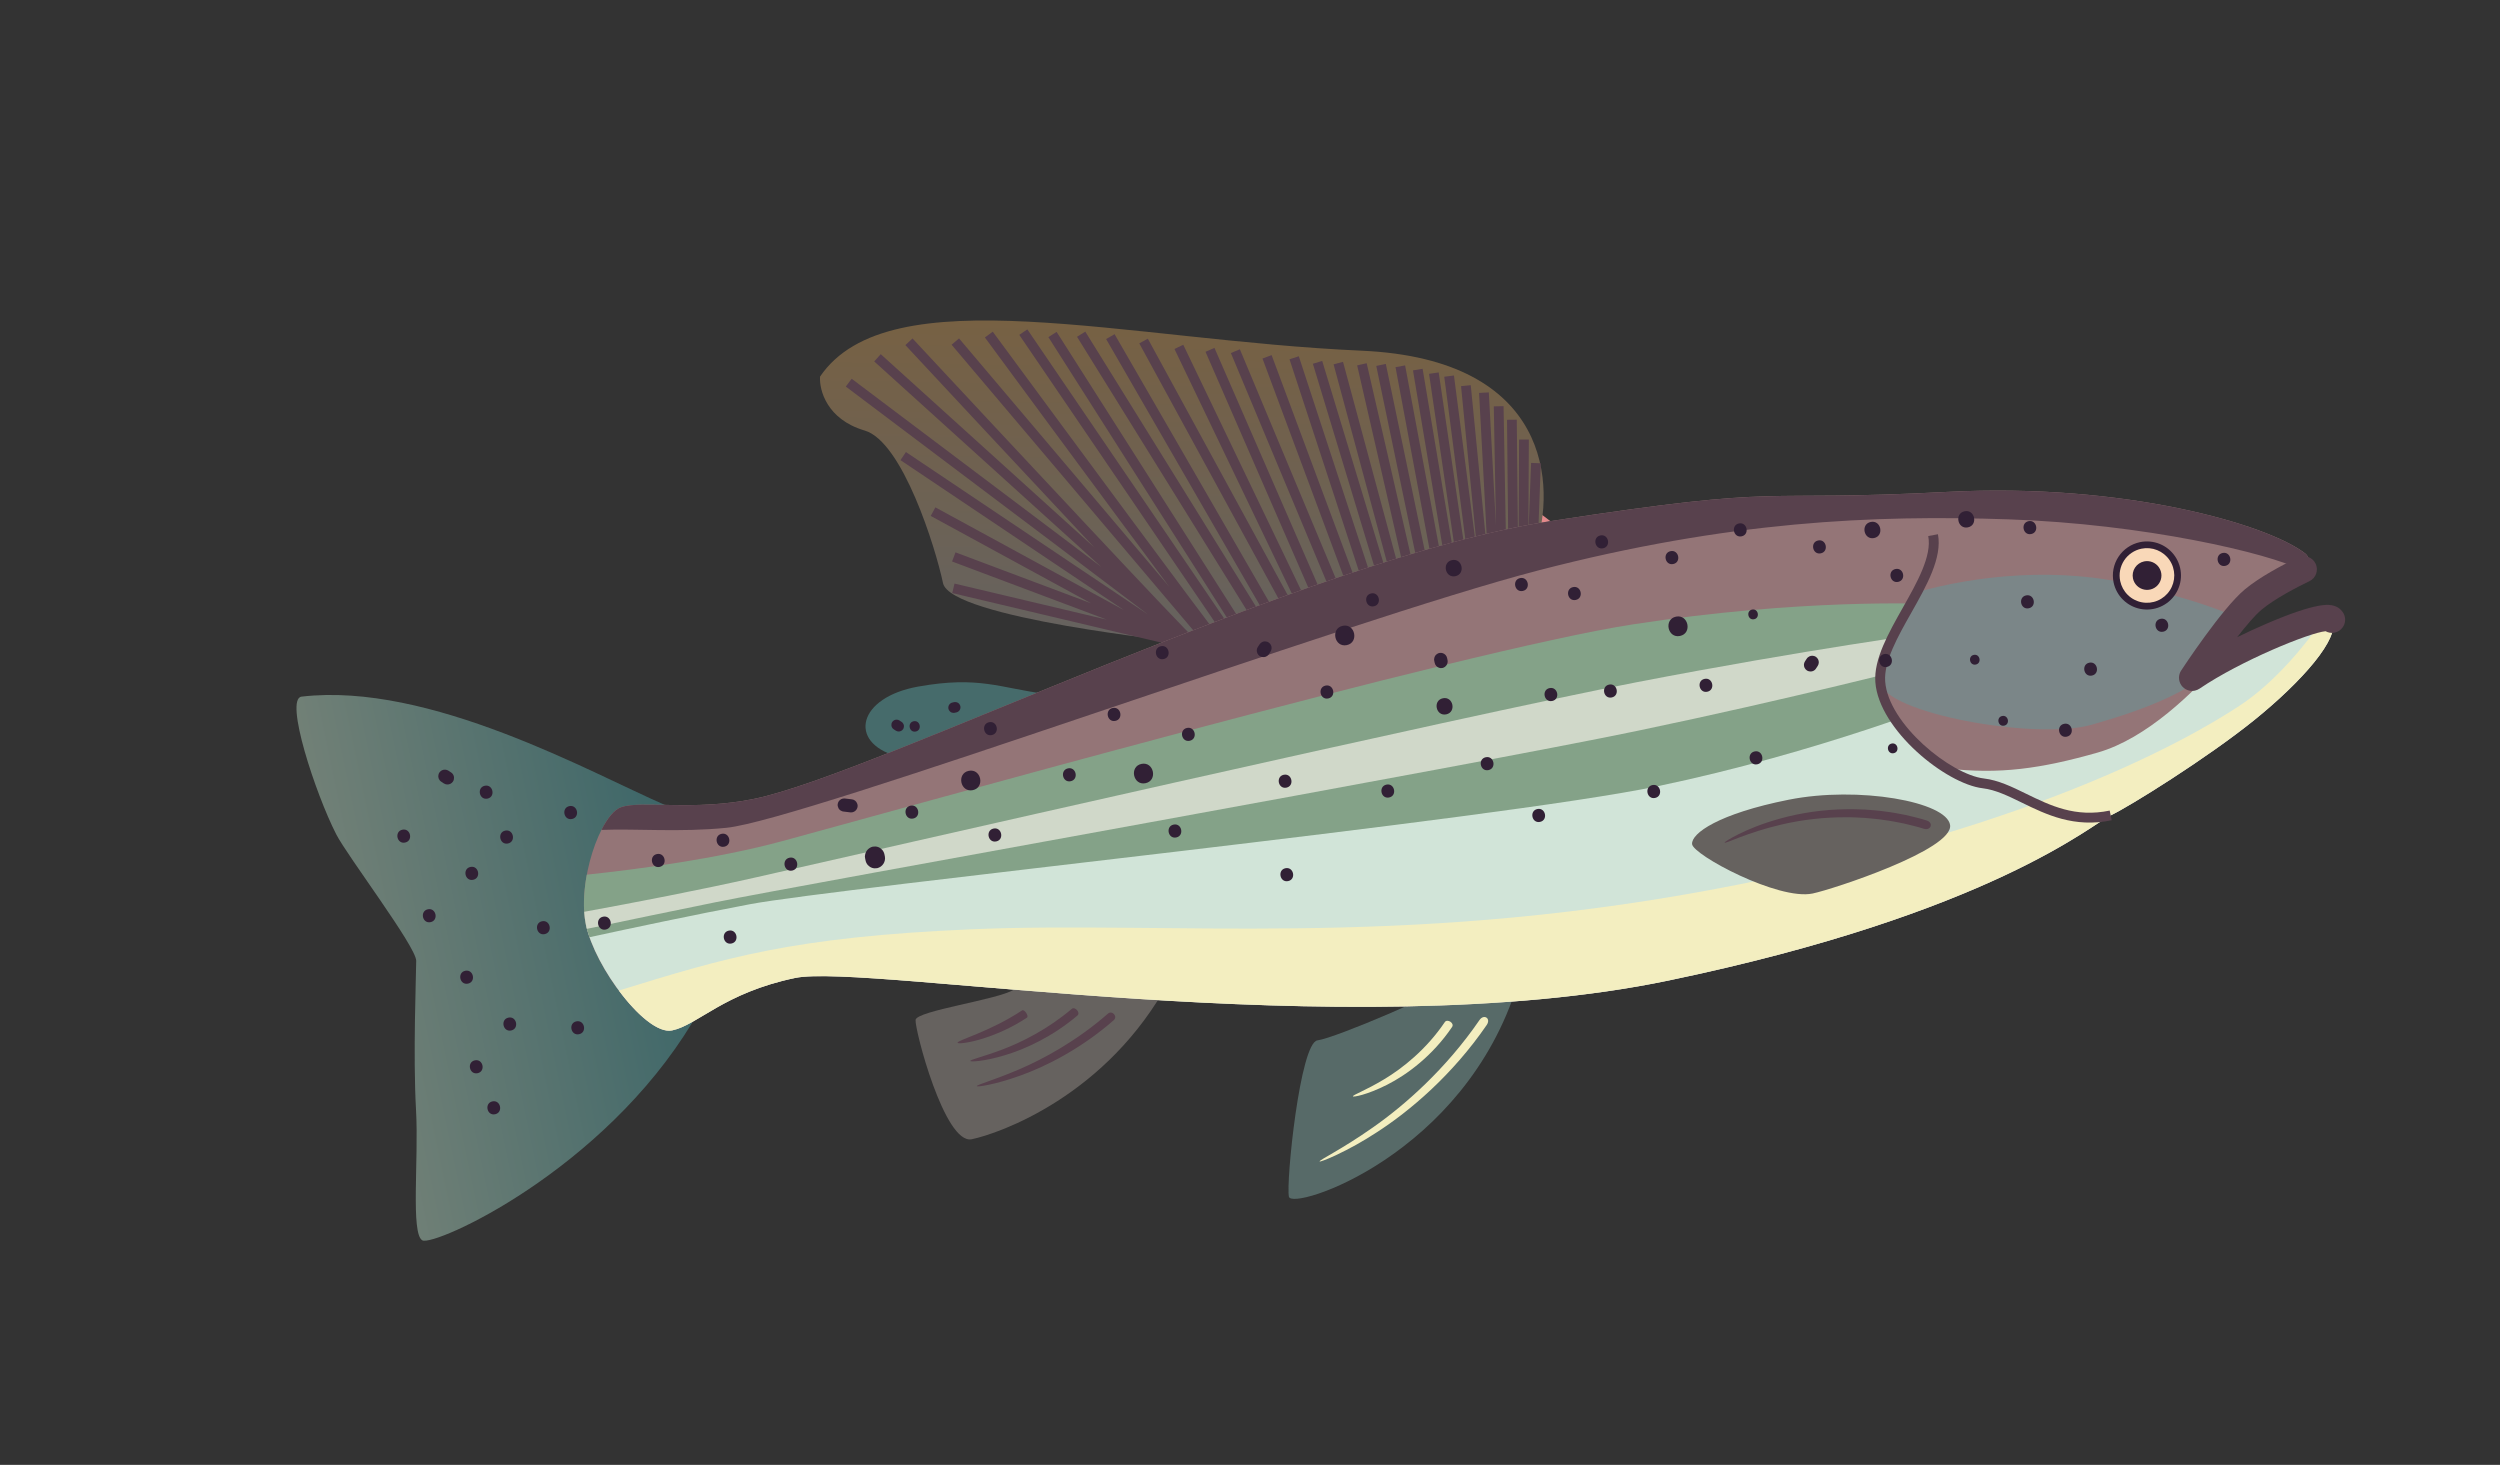 <?xml version="1.0" encoding="UTF-8"?> <svg xmlns="http://www.w3.org/2000/svg" width="128" height="75" viewBox="0 0 128 75" fill="none"><rect x="0" y="0" width="128" height="75" fill="#333333" stroke="none"/><path d="M51.908 50.671C51.087 51.188 46.933 51.749 46.878 52.218C46.824 52.687 48.365 58.618 49.754 58.329C51.142 58.039 56.688 56.12 59.877 50.194L51.908 50.671Z" fill="#66625F"></path><path d="M74.591 50.177C73.951 50.768 68.349 53.156 67.456 53.266C66.564 53.376 65.834 60.543 65.993 61.273C66.151 62.003 74.993 59.168 77.707 50.366L74.591 50.177Z" fill="#576A68"></path><path d="M34.03 41.208C30.287 39.584 21.978 34.895 15.439 35.668C14.546 35.774 16.163 40.663 17.213 42.713C17.785 43.833 21.311 48.471 21.31 49.195C21.308 49.92 21.142 54.048 21.301 56.835C21.444 59.349 21.021 63.172 21.624 63.505C22.227 63.837 30.849 59.975 35.478 52.302L34.03 41.208Z" fill="url(#paint0_linear_8557_18794)"></path><path d="M79.377 26.683C76.267 24.205 66.496 19.397 64.828 19.44C63.159 19.483 62.102 23.193 61.164 25.638C60.226 28.083 59.068 29.851 59.613 30.27C60.158 30.69 62.028 31.912 62.028 31.912L79.377 26.683Z" fill="#E3898B"></path><path d="M69.721 17.956C79.414 18.387 79.682 24.888 78.605 28.084L60.534 32.874C60.534 32.874 48.658 31.642 48.282 29.854C47.907 28.066 46.215 22.614 44.273 22.044C42.33 21.474 41.94 19.965 41.987 19.281C45.522 14.087 57.605 17.418 69.721 17.956Z" fill="url(#paint1_linear_8557_18794)"></path><path d="M78.475 28.125L78.641 23.71M77.998 28.225L78.027 22.504M77.478 28.333L77.409 21.49M76.871 28.46L76.732 20.8M76.43 28.552L75.978 20.104M75.929 28.656L75.054 19.746M75.427 28.761L74.194 19.257M74.854 28.88L73.414 19.104M74.281 29L72.591 18.922M73.635 29.134L71.696 18.754M72.919 29.284L70.709 18.684M72.202 29.433L69.73 18.652M71.486 29.582L68.521 18.59M70.841 29.717L67.458 18.552M70.049 29.882L66.261 18.318M69.257 30.047L64.873 18.269M68.377 30.231L63.251 17.979M67.409 30.432L61.951 17.912M66.528 30.616L60.358 17.76M65.984 31.089L58.55 17.46M65.118 31.56L56.85 17.235M64.414 31.707L55.355 17.111M63.313 31.936L53.888 17.127M62.853 32.37L52.393 17.004M62.061 32.536C61.678 32.113 54.28 22.089 50.628 17.13M61.709 32.609L48.912 17.488M60.904 32.777C60.802 32.798 51.284 22.601 46.538 17.499M60.904 32.777C60.671 32.555 49.174 23.895 43.455 19.592M60.904 32.777L44.927 18.319M60.435 32.875L48.813 30.122M60.435 32.875L48.834 28.514M60.435 32.875L46.244 23.352M60.486 33.123L47.772 26.196" stroke="#58414D" stroke-width="0.5"></path><path d="M53.569 35.535C51.176 35.223 50.133 34.598 47.021 35.151C43.91 35.703 43.415 37.998 45.875 38.703C48.335 39.407 53.569 35.535 53.569 35.535Z" fill="#466B6B"></path><path d="M117.937 29.158C118.012 29.122 118.076 29.068 118.123 29.001C118.171 28.933 118.201 28.855 118.209 28.773C118.218 28.691 118.206 28.608 118.174 28.532C118.142 28.456 118.091 28.39 118.026 28.339C116.106 26.846 108.771 24.712 99.727 25.184C89.469 25.722 91.935 24.75 79.374 26.683C66.813 28.615 44.929 39.585 38.642 40.895C35.5 41.55 32.86 40.957 31.794 41.332C30.729 41.707 29.541 45.157 29.999 47.349C30.456 49.542 33.091 53.036 34.406 52.761C35.721 52.487 37.053 50.835 40.709 50.073C44.364 49.311 68.906 53.65 85.422 50.206C101.939 46.763 107.157 42.167 108.061 41.75C108.966 41.333 113.015 38.812 115.43 36.858C117.844 34.905 119.849 32.646 119.395 31.734C119.132 31.208 114.507 33.163 112.236 34.704C112.236 34.704 114.26 31.613 115.365 30.697C116.104 30.082 117.255 29.487 117.937 29.158Z" fill="#947577"></path><path d="M30.003 47.347C30.46 49.539 33.095 53.032 34.41 52.757C35.725 52.483 37.057 50.833 40.713 50.071C44.368 49.309 68.91 53.648 85.427 50.204C101.944 46.76 107.161 42.165 108.066 41.748C108.97 41.33 113.02 38.809 115.434 36.856C117.848 34.903 119.853 32.644 119.399 31.732C119.137 31.206 114.511 33.161 112.24 34.702C112.24 34.702 112.746 33.93 113.39 33.042C114.035 32.155 29.546 45.154 30.003 47.347Z" fill="#D1E4D8"></path><path d="M31.795 41.331C32.86 40.956 35.5 41.55 38.643 40.895C44.928 39.584 66.814 28.616 79.375 26.683C91.935 24.751 89.469 25.723 99.728 25.185C108.771 24.712 116.106 26.846 118.026 28.338C118.091 28.389 118.142 28.455 118.174 28.531C118.206 28.607 118.219 28.69 118.21 28.772C118.201 28.854 118.171 28.933 118.124 29C118.076 29.067 118.012 29.121 117.937 29.157L117.859 29.195C116.165 28.316 109.754 26.824 102.842 26.591C95.931 26.358 88.522 26.669 78.757 29.207C68.992 31.746 41.158 41.985 37.199 42.383C34.819 42.623 32.568 42.419 30.794 42.491C31.101 41.886 31.454 41.451 31.795 41.331Z" fill="#58414D"></path><path d="M40.012 43.076C45.427 41.615 74.958 33.302 83.602 31.968C92.246 30.634 98.635 30.92 98.635 30.92L100.027 35.769C100.027 35.769 93.131 38.532 84.872 40.254C76.614 41.976 42.871 45.452 38.396 46.296C35.623 46.819 32.302 47.525 30.178 47.986C30.105 47.777 30.044 47.564 29.998 47.348C29.839 46.585 29.88 45.669 30.044 44.783C32.663 44.506 36.69 43.972 40.012 43.076Z" fill="#84A288"></path><path d="M38.713 44.919C44.325 43.652 74.982 36.631 83.793 34.931C92.605 33.23 98.931 32.384 98.931 32.384L99.229 32.984L99.458 33.782C98.388 34.059 91.622 35.795 83.842 37.417C75.357 39.188 41.214 45.265 36.629 46.196C34.504 46.627 32.062 47.135 30.05 47.557C30.032 47.486 30.013 47.415 29.998 47.347C29.954 47.128 29.925 46.907 29.912 46.684C32.481 46.213 35.825 45.572 38.713 44.919Z" fill="#D0D8C9"></path><path d="M49.725 47.58C59.853 47.146 71.43 48.545 87.438 45.589C103.445 42.633 111.721 38.072 114.671 36.129C116.54 34.9 118.099 32.931 118.993 31.652C119.214 31.626 119.357 31.648 119.396 31.729C119.851 32.641 117.847 34.903 115.431 36.853C113.016 38.804 108.969 41.327 108.063 41.745C107.158 42.163 101.94 46.758 85.424 50.201C68.909 53.644 44.366 49.307 40.712 50.069C37.057 50.831 35.724 52.482 34.409 52.756C33.701 52.903 32.612 51.96 31.685 50.716C37.073 49.057 40.531 47.974 49.725 47.58Z" fill="#F3EEC0"></path><path d="M98.151 30.318C101.123 29.48 105.394 28.97 109.509 30.009C112.427 30.746 113.824 31.27 114.49 31.617C113.437 32.878 112.242 34.7 112.242 34.7C112.68 34.404 113.205 34.091 113.77 33.784C112.344 35.422 109.922 37.811 107.398 38.532C104.518 39.354 102.338 39.666 99.657 39.339C98.037 38.324 96.387 36.497 96.27 34.904C96.169 33.551 97.311 31.893 98.151 30.318Z" fill="#947577"></path><path d="M98.151 30.318C101.123 29.48 105.394 28.97 109.509 30.009C112.427 30.746 113.824 31.27 114.49 31.617C113.437 32.878 112.242 34.7 112.242 34.7C112.68 34.404 113.205 34.091 113.77 33.784C112.344 35.422 109.625 36.385 107.1 37.105C104.22 37.928 96.387 36.496 96.27 34.904C96.169 33.551 97.311 31.893 98.151 30.318Z" fill="#7B8688"></path><path d="M99.845 42.243C99.676 41.05 95.163 40.231 91.575 40.947C87.988 41.663 86.596 42.665 86.634 43.216C86.673 43.768 91.051 46.114 92.805 45.748C93.842 45.533 100.024 43.502 99.845 42.243Z" fill="#66625F"></path><path d="M108.216 29.821C108.286 30.159 108.455 30.468 108.701 30.709C108.947 30.951 109.259 31.114 109.598 31.178C109.937 31.242 110.287 31.205 110.604 31.07C110.922 30.935 111.192 30.709 111.381 30.42C111.57 30.132 111.669 29.794 111.666 29.449C111.663 29.104 111.557 28.768 111.363 28.483C111.169 28.198 110.895 27.977 110.575 27.848C110.255 27.719 109.904 27.688 109.567 27.758C109.114 27.853 108.717 28.123 108.464 28.51C108.211 28.897 108.121 29.368 108.216 29.821Z" fill="#312035"></path><path d="M108.554 29.749C108.611 30.02 108.746 30.268 108.944 30.462C109.141 30.656 109.392 30.787 109.663 30.838C109.935 30.89 110.216 30.86 110.471 30.751C110.726 30.643 110.943 30.462 111.094 30.23C111.246 29.999 111.325 29.727 111.323 29.451C111.32 29.174 111.236 28.904 111.08 28.676C110.924 28.447 110.704 28.27 110.447 28.166C110.191 28.063 109.909 28.038 109.638 28.094C109.458 28.132 109.288 28.204 109.136 28.308C108.984 28.411 108.854 28.543 108.753 28.697C108.653 28.851 108.583 29.023 108.549 29.203C108.515 29.384 108.517 29.569 108.554 29.749Z" fill="#F9D8B8"></path><path d="M109.208 29.616C109.237 29.759 109.309 29.889 109.413 29.991C109.517 30.093 109.649 30.162 109.792 30.189C109.935 30.217 110.083 30.201 110.217 30.144C110.351 30.087 110.466 29.991 110.545 29.869C110.625 29.747 110.667 29.604 110.666 29.459C110.665 29.313 110.62 29.171 110.538 29.05C110.456 28.93 110.34 28.837 110.205 28.782C110.07 28.728 109.921 28.714 109.779 28.744C109.684 28.764 109.594 28.802 109.514 28.857C109.434 28.911 109.366 28.981 109.313 29.062C109.26 29.143 109.223 29.233 109.205 29.328C109.187 29.423 109.188 29.521 109.208 29.616Z" fill="#312035"></path><path d="M108.119 41.997L108.016 41.502C106.255 41.869 104.977 41.245 103.74 40.641C103.007 40.282 102.312 39.944 101.577 39.858C99.881 39.659 96.681 37.077 96.521 34.888C96.447 33.872 97.166 32.596 97.864 31.363C98.644 29.982 99.45 28.554 99.223 27.352L98.726 27.446C98.919 28.467 98.159 29.812 97.424 31.115C96.689 32.417 95.932 33.757 96.018 34.925C96.197 37.368 99.628 40.138 101.519 40.36C102.168 40.436 102.824 40.756 103.518 41.095C104.771 41.706 106.189 42.399 108.119 41.997Z" fill="#58414D"></path><path d="M112.377 35.36C112.463 35.342 112.544 35.307 112.617 35.258C114.741 33.817 118.253 32.392 119.07 32.318C119.196 32.388 119.34 32.416 119.483 32.398C119.625 32.38 119.758 32.316 119.862 32.217C119.966 32.118 120.036 31.988 120.061 31.846C120.086 31.704 120.065 31.559 120.001 31.43C119.947 31.325 119.871 31.232 119.778 31.159C119.685 31.086 119.577 31.034 119.462 31.006C119.266 30.955 118.671 30.799 116.011 31.947C115.514 32.161 115.019 32.39 114.543 32.625C115.006 32.025 115.463 31.49 115.797 31.212C116.49 30.637 117.621 30.057 118.232 29.762C118.313 29.725 118.386 29.672 118.447 29.606C118.508 29.54 118.554 29.463 118.585 29.379C118.615 29.294 118.628 29.205 118.624 29.116C118.619 29.026 118.597 28.939 118.558 28.858C118.519 28.777 118.465 28.705 118.398 28.646C118.331 28.587 118.253 28.541 118.168 28.512C118.083 28.484 117.994 28.472 117.904 28.478C117.815 28.485 117.728 28.509 117.648 28.549C116.833 28.941 115.701 29.542 114.938 30.175C113.768 31.145 111.759 34.203 111.674 34.333C111.601 34.444 111.563 34.575 111.564 34.708C111.566 34.841 111.606 34.971 111.681 35.081C111.756 35.191 111.862 35.276 111.986 35.326C112.109 35.376 112.245 35.388 112.375 35.361L112.377 35.36Z" fill="#58414D"></path><path d="M101.058 33.53C101.376 33.464 101.48 33.958 101.161 34.025C100.842 34.091 100.739 33.597 101.058 33.53Z" fill="#312035"></path><path d="M96.855 38.069C97.173 38.003 97.277 38.498 96.958 38.564C96.639 38.63 96.536 38.136 96.855 38.069Z" fill="#312035"></path><path d="M102.511 36.659C102.829 36.593 102.933 37.087 102.614 37.153C102.295 37.22 102.192 36.726 102.511 36.659Z" fill="#312035"></path><path d="M89.707 31.21C90.025 31.144 90.128 31.638 89.81 31.705C89.491 31.771 89.388 31.276 89.707 31.21Z" fill="#312035"></path><path d="M84.603 40.195C85.028 40.107 85.166 40.766 84.741 40.855C84.316 40.943 84.179 40.284 84.603 40.195Z" fill="#312035"></path><path d="M92.361 34.023C92.365 33.965 92.384 33.909 92.416 33.86L92.504 33.726C92.526 33.688 92.558 33.657 92.596 33.635C92.632 33.608 92.673 33.59 92.717 33.581C92.761 33.571 92.806 33.572 92.85 33.582C92.893 33.587 92.935 33.603 92.97 33.628L93.036 33.684C93.076 33.729 93.103 33.783 93.116 33.841C93.118 33.871 93.12 33.902 93.122 33.931C93.118 33.989 93.099 34.046 93.067 34.094L92.979 34.229C92.943 34.286 92.891 34.33 92.829 34.355C92.767 34.381 92.698 34.387 92.633 34.372C92.59 34.367 92.548 34.352 92.513 34.326L92.448 34.27C92.407 34.226 92.38 34.172 92.368 34.113C92.366 34.084 92.364 34.055 92.361 34.023Z" fill="#312035"></path><path d="M89.838 38.473C90.262 38.384 90.4 39.043 89.975 39.132C89.55 39.221 89.413 38.561 89.838 38.473Z" fill="#312035"></path><path d="M79.338 35.23C79.762 35.142 79.9 35.801 79.475 35.89C79.05 35.978 78.913 35.319 79.338 35.23Z" fill="#312035"></path><path d="M70.986 40.172C71.41 40.083 71.549 40.743 71.124 40.831C70.698 40.92 70.561 40.261 70.986 40.172Z" fill="#312035"></path><path d="M78.713 41.422C79.137 41.333 79.275 41.993 78.85 42.081C78.425 42.17 78.288 41.51 78.713 41.422Z" fill="#312035"></path><path d="M77.83 29.598C78.254 29.509 78.392 30.168 77.968 30.257C77.543 30.345 77.405 29.686 77.83 29.598Z" fill="#312035"></path><path d="M80.541 30.059C80.965 29.97 81.103 30.629 80.678 30.718C80.254 30.806 80.117 30.147 80.541 30.059Z" fill="#312035"></path><path d="M67.869 35.102C68.293 35.013 68.431 35.672 68.007 35.761C67.582 35.849 67.444 35.19 67.869 35.102Z" fill="#312035"></path><path d="M60.088 42.219C60.512 42.13 60.65 42.789 60.225 42.878C59.8 42.966 59.663 42.307 60.088 42.219Z" fill="#312035"></path><path d="M64.346 33.289C64.349 33.231 64.368 33.174 64.4 33.126L64.489 32.991C64.525 32.935 64.577 32.891 64.639 32.865C64.701 32.839 64.769 32.833 64.835 32.848C64.878 32.852 64.919 32.868 64.954 32.894L65.02 32.95C65.06 32.994 65.088 33.048 65.1 33.107C65.102 33.137 65.104 33.167 65.106 33.197C65.103 33.255 65.084 33.312 65.052 33.36L64.966 33.495C64.93 33.551 64.877 33.595 64.815 33.621C64.753 33.646 64.685 33.652 64.619 33.638C64.576 33.633 64.535 33.617 64.499 33.592L64.434 33.536C64.394 33.492 64.366 33.437 64.354 33.379C64.35 33.349 64.348 33.319 64.346 33.289Z" fill="#312035"></path><path d="M65.814 44.453C66.239 44.365 66.377 45.024 65.952 45.112C65.527 45.201 65.39 44.542 65.814 44.453Z" fill="#312035"></path><path d="M60.775 37.27C61.2 37.181 61.338 37.84 60.913 37.928C60.488 38.017 60.35 37.358 60.775 37.27Z" fill="#312035"></path><path d="M46.619 41.25C47.043 41.161 47.181 41.82 46.757 41.909C46.332 41.998 46.194 41.339 46.619 41.25Z" fill="#312035"></path><path d="M40.424 43.914C40.848 43.826 40.986 44.484 40.561 44.573C40.136 44.662 39.999 44.003 40.424 43.914Z" fill="#312035"></path><path d="M37.314 47.648C37.739 47.56 37.877 48.219 37.452 48.308C37.027 48.396 36.889 47.737 37.314 47.648Z" fill="#312035"></path><path d="M36.947 42.691C37.371 42.603 37.51 43.262 37.085 43.351C36.66 43.439 36.521 42.78 36.947 42.691Z" fill="#312035"></path><path d="M50.869 42.422C51.293 42.333 51.431 42.993 51.007 43.081C50.582 43.17 50.444 42.51 50.869 42.422Z" fill="#312035"></path><path d="M54.682 39.34C55.106 39.251 55.244 39.91 54.819 39.999C54.394 40.087 54.256 39.428 54.682 39.34Z" fill="#312035"></path><path d="M89.033 26.801C89.457 26.712 89.596 27.372 89.17 27.46C88.745 27.549 88.608 26.889 89.033 26.801Z" fill="#312035"></path><path d="M81.939 27.414C82.364 27.326 82.502 27.985 82.077 28.073C81.652 28.162 81.515 27.503 81.939 27.414Z" fill="#312035"></path><path d="M73.435 33.698C73.442 33.655 73.457 33.614 73.481 33.578C73.505 33.541 73.536 33.511 73.573 33.487C73.608 33.459 73.649 33.44 73.694 33.432L73.784 33.426C73.842 33.43 73.898 33.449 73.947 33.48C73.969 33.499 73.991 33.518 74.013 33.536C74.053 33.581 74.08 33.635 74.092 33.693L74.115 33.803C74.131 33.89 74.113 33.98 74.064 34.054C74.016 34.128 73.941 34.181 73.854 34.201L73.764 34.208C73.706 34.204 73.65 34.185 73.601 34.153C73.579 34.135 73.557 34.116 73.536 34.097C73.496 34.053 73.468 33.999 73.456 33.94L73.433 33.831C73.422 33.787 73.422 33.741 73.435 33.698Z" fill="#312035"></path><path d="M97.049 29.133C97.473 29.044 97.611 29.703 97.186 29.792C96.761 29.88 96.624 29.221 97.049 29.133Z" fill="#312035"></path><path d="M106.971 33.93C107.395 33.841 107.533 34.5 107.108 34.589C106.683 34.678 106.546 34.018 106.971 33.93Z" fill="#312035"></path><path d="M113.799 28.312C114.223 28.224 114.361 28.883 113.936 28.972C113.511 29.061 113.374 28.401 113.799 28.312Z" fill="#312035"></path><path d="M105.682 37.059C106.106 36.97 106.244 37.629 105.819 37.718C105.394 37.806 105.256 37.147 105.682 37.059Z" fill="#312035"></path><path d="M103.736 30.484C104.161 30.396 104.299 31.055 103.874 31.144C103.448 31.232 103.311 30.573 103.736 30.484Z" fill="#312035"></path><path d="M110.619 31.684C111.043 31.595 111.181 32.254 110.757 32.343C110.332 32.431 110.194 31.772 110.619 31.684Z" fill="#312035"></path><path d="M103.861 26.684C104.285 26.595 104.424 27.254 103.999 27.343C103.574 27.431 103.437 26.772 103.861 26.684Z" fill="#312035"></path><path d="M93.088 27.672C93.512 27.583 93.65 28.243 93.225 28.331C92.8 28.42 92.663 27.76 93.088 27.672Z" fill="#312035"></path><path d="M96.471 33.488C96.895 33.4 97.033 34.059 96.608 34.148C96.183 34.236 96.046 33.577 96.471 33.488Z" fill="#312035"></path><path d="M85.533 28.219C85.957 28.13 86.096 28.79 85.671 28.878C85.246 28.967 85.108 28.307 85.533 28.219Z" fill="#312035"></path><path d="M82.385 35.051C82.809 34.962 82.947 35.621 82.522 35.71C82.097 35.799 81.96 35.139 82.385 35.051Z" fill="#312035"></path><path d="M70.205 30.383C70.629 30.294 70.767 30.954 70.343 31.042C69.918 31.131 69.78 30.471 70.205 30.383Z" fill="#312035"></path><path d="M59.439 33.086C59.864 32.998 60.002 33.657 59.577 33.745C59.152 33.834 59.015 33.175 59.439 33.086Z" fill="#312035"></path><path d="M50.642 36.977C51.067 36.888 51.205 37.547 50.78 37.636C50.355 37.725 50.217 37.065 50.642 36.977Z" fill="#312035"></path><path d="M42.887 41.196C42.892 41.167 42.898 41.138 42.903 41.11C42.922 41.055 42.954 41.006 42.997 40.967L43.069 40.917C43.123 40.89 43.183 40.877 43.244 40.881L43.596 40.923C43.662 40.927 43.725 40.95 43.778 40.99C43.83 41.03 43.869 41.085 43.889 41.148C43.908 41.19 43.915 41.235 43.911 41.281L43.894 41.367C43.875 41.421 43.843 41.47 43.8 41.509L43.728 41.559C43.674 41.587 43.614 41.599 43.553 41.596L43.201 41.553C43.158 41.552 43.115 41.539 43.078 41.517C43.037 41.501 43.001 41.476 42.973 41.442C42.943 41.41 42.921 41.37 42.911 41.327C42.891 41.286 42.883 41.241 42.887 41.196Z" fill="#312035"></path><path d="M56.97 36.25C57.395 36.161 57.533 36.82 57.108 36.909C56.683 36.998 56.546 36.339 56.97 36.25Z" fill="#312035"></path><path d="M33.635 43.727C34.059 43.638 34.197 44.297 33.772 44.386C33.347 44.474 33.21 43.815 33.635 43.727Z" fill="#312035"></path><path d="M30.877 46.934C31.301 46.845 31.439 47.504 31.014 47.593C30.589 47.681 30.452 47.022 30.877 46.934Z" fill="#312035"></path><path d="M65.728 39.668C66.153 39.58 66.291 40.239 65.866 40.327C65.441 40.416 65.303 39.757 65.728 39.668Z" fill="#312035"></path><path d="M76.072 38.77C76.497 38.681 76.634 39.34 76.21 39.429C75.785 39.517 75.647 38.858 76.072 38.77Z" fill="#312035"></path><path d="M87.275 34.758C87.7 34.669 87.838 35.328 87.413 35.417C86.988 35.505 86.85 34.846 87.275 34.758Z" fill="#312035"></path><path d="M95.782 26.724C96.312 26.613 96.484 27.437 95.954 27.548C95.423 27.658 95.25 26.834 95.782 26.724Z" fill="#312035"></path><path d="M73.875 35.751C74.406 35.64 74.579 36.464 74.047 36.575C73.516 36.686 73.344 35.862 73.875 35.751Z" fill="#312035"></path><path d="M74.344 28.677C74.875 28.566 75.047 29.39 74.516 29.501C73.984 29.612 73.814 28.787 74.344 28.677Z" fill="#312035"></path><path d="M68.749 32.041C69.385 31.908 69.593 32.897 68.955 33.03C68.318 33.163 68.111 32.174 68.749 32.041Z" fill="#312035"></path><path d="M58.444 39.111C59.081 38.979 59.288 39.967 58.65 40.1C58.013 40.233 57.807 39.244 58.444 39.111Z" fill="#312035"></path><path d="M49.6 39.467C50.237 39.334 50.444 40.323 49.807 40.456C49.169 40.589 48.963 39.6 49.6 39.467Z" fill="#312035"></path><path d="M85.811 31.572C86.448 31.44 86.655 32.428 86.017 32.561C85.38 32.694 85.174 31.705 85.811 31.572Z" fill="#312035"></path><path d="M44.297 43.747C44.317 43.651 44.364 43.562 44.433 43.492C44.502 43.422 44.589 43.372 44.685 43.349L44.82 43.34C44.907 43.345 44.992 43.373 45.065 43.421L45.163 43.505C45.223 43.572 45.264 43.653 45.283 43.741L45.306 43.852C45.33 43.983 45.302 44.118 45.229 44.229C45.157 44.34 45.044 44.419 44.914 44.45L44.779 44.459C44.692 44.454 44.608 44.426 44.535 44.378L44.436 44.294C44.376 44.227 44.335 44.146 44.317 44.058L44.294 43.947C44.277 43.881 44.278 43.812 44.297 43.747Z" fill="#312035"></path><path d="M100.586 26.177C101.117 26.066 101.289 26.89 100.758 27.001C100.227 27.111 100.055 26.288 100.586 26.177Z" fill="#312035"></path><path d="M29.15 41.273C29.575 41.185 29.713 41.844 29.288 41.933C28.863 42.021 28.727 41.362 29.15 41.273Z" fill="#312035"></path><path d="M22.448 39.678C22.453 39.634 22.469 39.593 22.494 39.557L22.55 39.492C22.595 39.452 22.649 39.424 22.708 39.412L22.798 39.406C22.856 39.41 22.912 39.428 22.961 39.46L23.095 39.548C23.152 39.584 23.196 39.637 23.221 39.699C23.247 39.76 23.253 39.829 23.239 39.894C23.234 39.937 23.218 39.979 23.192 40.014L23.136 40.08C23.092 40.12 23.038 40.147 22.98 40.159L22.889 40.166C22.831 40.162 22.775 40.143 22.726 40.111L22.592 40.023C22.535 39.987 22.491 39.935 22.465 39.873C22.44 39.811 22.434 39.743 22.449 39.677L22.448 39.678Z" fill="#312035"></path><path d="M20.603 42.48C21.028 42.392 21.166 43.051 20.741 43.139C20.315 43.228 20.178 42.569 20.603 42.48Z" fill="#312035"></path><path d="M25.869 42.527C26.293 42.439 26.431 43.098 26.007 43.187C25.582 43.275 25.444 42.616 25.869 42.527Z" fill="#312035"></path><path d="M24.822 40.23C25.246 40.142 25.384 40.801 24.96 40.889C24.535 40.978 24.397 40.319 24.822 40.23Z" fill="#312035"></path><path d="M23.822 49.703C24.246 49.615 24.385 50.274 23.96 50.362C23.535 50.451 23.397 49.792 23.822 49.703Z" fill="#312035"></path><path d="M27.752 47.168C28.176 47.08 28.314 47.738 27.889 47.827C27.464 47.916 27.327 47.257 27.752 47.168Z" fill="#312035"></path><path d="M21.908 46.555C22.332 46.466 22.471 47.125 22.046 47.214C21.621 47.303 21.483 46.643 21.908 46.555Z" fill="#312035"></path><path d="M25.213 56.391C25.637 56.302 25.775 56.961 25.35 57.05C24.925 57.139 24.788 56.479 25.213 56.391Z" fill="#312035"></path><path d="M29.51 52.293C29.934 52.205 30.072 52.864 29.647 52.952C29.222 53.041 29.085 52.382 29.51 52.293Z" fill="#312035"></path><path d="M24.314 54.289C24.739 54.201 24.877 54.86 24.452 54.948C24.027 55.037 23.89 54.377 24.314 54.289Z" fill="#312035"></path><path d="M26.033 52.102C26.457 52.013 26.595 52.672 26.171 52.761C25.746 52.849 25.608 52.19 26.033 52.102Z" fill="#312035"></path><path d="M24.088 44.387C24.512 44.298 24.65 44.957 24.225 45.046C23.8 45.134 23.663 44.475 24.088 44.387Z" fill="#312035"></path><path d="M48.553 36.214C48.556 36.167 48.571 36.122 48.596 36.084L48.641 36.031C48.677 35.999 48.72 35.977 48.767 35.968L48.854 35.949C48.924 35.938 48.995 35.952 49.056 35.988C49.114 36.029 49.154 36.089 49.172 36.158C49.174 36.182 49.176 36.206 49.177 36.23C49.174 36.276 49.159 36.321 49.134 36.36L49.089 36.412C49.054 36.444 49.01 36.466 48.964 36.476L48.876 36.494C48.841 36.503 48.805 36.502 48.77 36.492C48.736 36.489 48.702 36.476 48.674 36.456C48.617 36.415 48.575 36.354 48.558 36.286C48.556 36.262 48.555 36.238 48.553 36.214Z" fill="#312035"></path><path d="M45.644 37.063C45.648 37.028 45.661 36.995 45.681 36.967L45.726 36.915C45.761 36.883 45.804 36.861 45.851 36.851L45.923 36.846C45.97 36.849 46.014 36.864 46.053 36.889L46.161 36.96C46.191 36.977 46.216 37.003 46.233 37.033C46.254 37.062 46.269 37.094 46.277 37.13C46.284 37.165 46.283 37.201 46.275 37.236C46.272 37.27 46.259 37.303 46.238 37.332L46.194 37.384C46.158 37.416 46.115 37.438 46.068 37.448L45.996 37.453C45.95 37.45 45.905 37.435 45.866 37.409L45.759 37.34C45.714 37.312 45.679 37.27 45.658 37.22C45.638 37.171 45.633 37.116 45.645 37.064L45.644 37.063Z" fill="#312035"></path><path d="M46.777 36.928C47.116 36.857 47.226 37.383 46.887 37.454C46.548 37.525 46.438 36.999 46.777 36.928Z" fill="#312035"></path><path d="M88.301 43.14C88.336 43.218 89.385 42.641 91.231 42.212C92.308 41.963 93.41 41.84 94.516 41.844C94.828 41.838 95.146 41.861 95.472 41.877C95.796 41.909 96.128 41.929 96.462 41.984C96.798 42.026 97.135 42.097 97.478 42.163C97.817 42.247 98.163 42.324 98.505 42.434C98.868 42.542 99.016 42.119 98.635 42.005C98.281 41.892 97.923 41.812 97.572 41.727C97.217 41.66 96.869 41.59 96.521 41.55C96.176 41.496 95.833 41.478 95.499 41.45C95.163 41.44 94.835 41.422 94.514 41.433C93.378 41.447 92.249 41.606 91.154 41.907C90.222 42.165 89.498 42.467 89.017 42.709C88.536 42.951 88.288 43.116 88.301 43.14Z" fill="#58414D"></path><path d="M67.564 59.467C67.576 59.492 67.871 59.389 68.385 59.153C69.108 58.813 69.806 58.422 70.475 57.984C72.174 56.894 74.358 55.047 76.118 52.482C76.354 52.141 75.978 51.897 75.749 52.228C74.026 54.737 71.927 56.582 70.297 57.722C68.663 58.872 67.529 59.396 67.564 59.467Z" fill="#F3EEBF"></path><path d="M69.271 56.133C69.283 56.181 69.991 56.06 71.017 55.54C72.036 55.027 73.356 54.05 74.347 52.58C74.48 52.384 74.102 52.146 73.976 52.329C73.034 53.726 71.811 54.697 70.862 55.263C69.911 55.837 69.247 56.063 69.271 56.133Z" fill="#F3EEBF"></path><path d="M50.012 55.611C50.022 55.661 50.902 55.551 52.246 55.068C53.584 54.588 55.375 53.677 57.023 52.234C57.244 52.042 56.941 51.712 56.728 51.897C55.127 53.299 53.413 54.228 52.129 54.773C50.846 55.319 49.994 55.541 50.012 55.611Z" fill="#58414D"></path><path d="M49.679 54.322C49.686 54.374 50.368 54.35 51.42 54.036C52.467 53.729 53.878 53.086 55.164 51.996C55.337 51.851 55.038 51.517 54.875 51.654C53.641 52.7 52.312 53.361 51.318 53.736C50.325 54.111 49.667 54.252 49.679 54.322Z" fill="#58414D"></path><path d="M49.028 53.39C49.04 53.446 49.468 53.419 50.133 53.233C51 52.982 51.825 52.602 52.578 52.105C52.697 52.028 52.446 51.657 52.333 51.731C50.633 52.852 48.993 53.258 49.028 53.39Z" fill="#58414D"></path><defs><linearGradient id="paint0_linear_8557_18794" x1="40.992" y1="59.528" x2="11.659" y2="65.643" gradientUnits="userSpaceOnUse"><stop stop-color="#346266"></stop><stop offset="1" stop-color="#8D8E7E"></stop></linearGradient><linearGradient id="paint1_linear_8557_18794" x1="62.896" y1="16.498" x2="62.664" y2="32.43" gradientUnits="userSpaceOnUse"><stop stop-color="#776143"></stop><stop offset="1" stop-color="#66625F"></stop></linearGradient></defs></svg> 